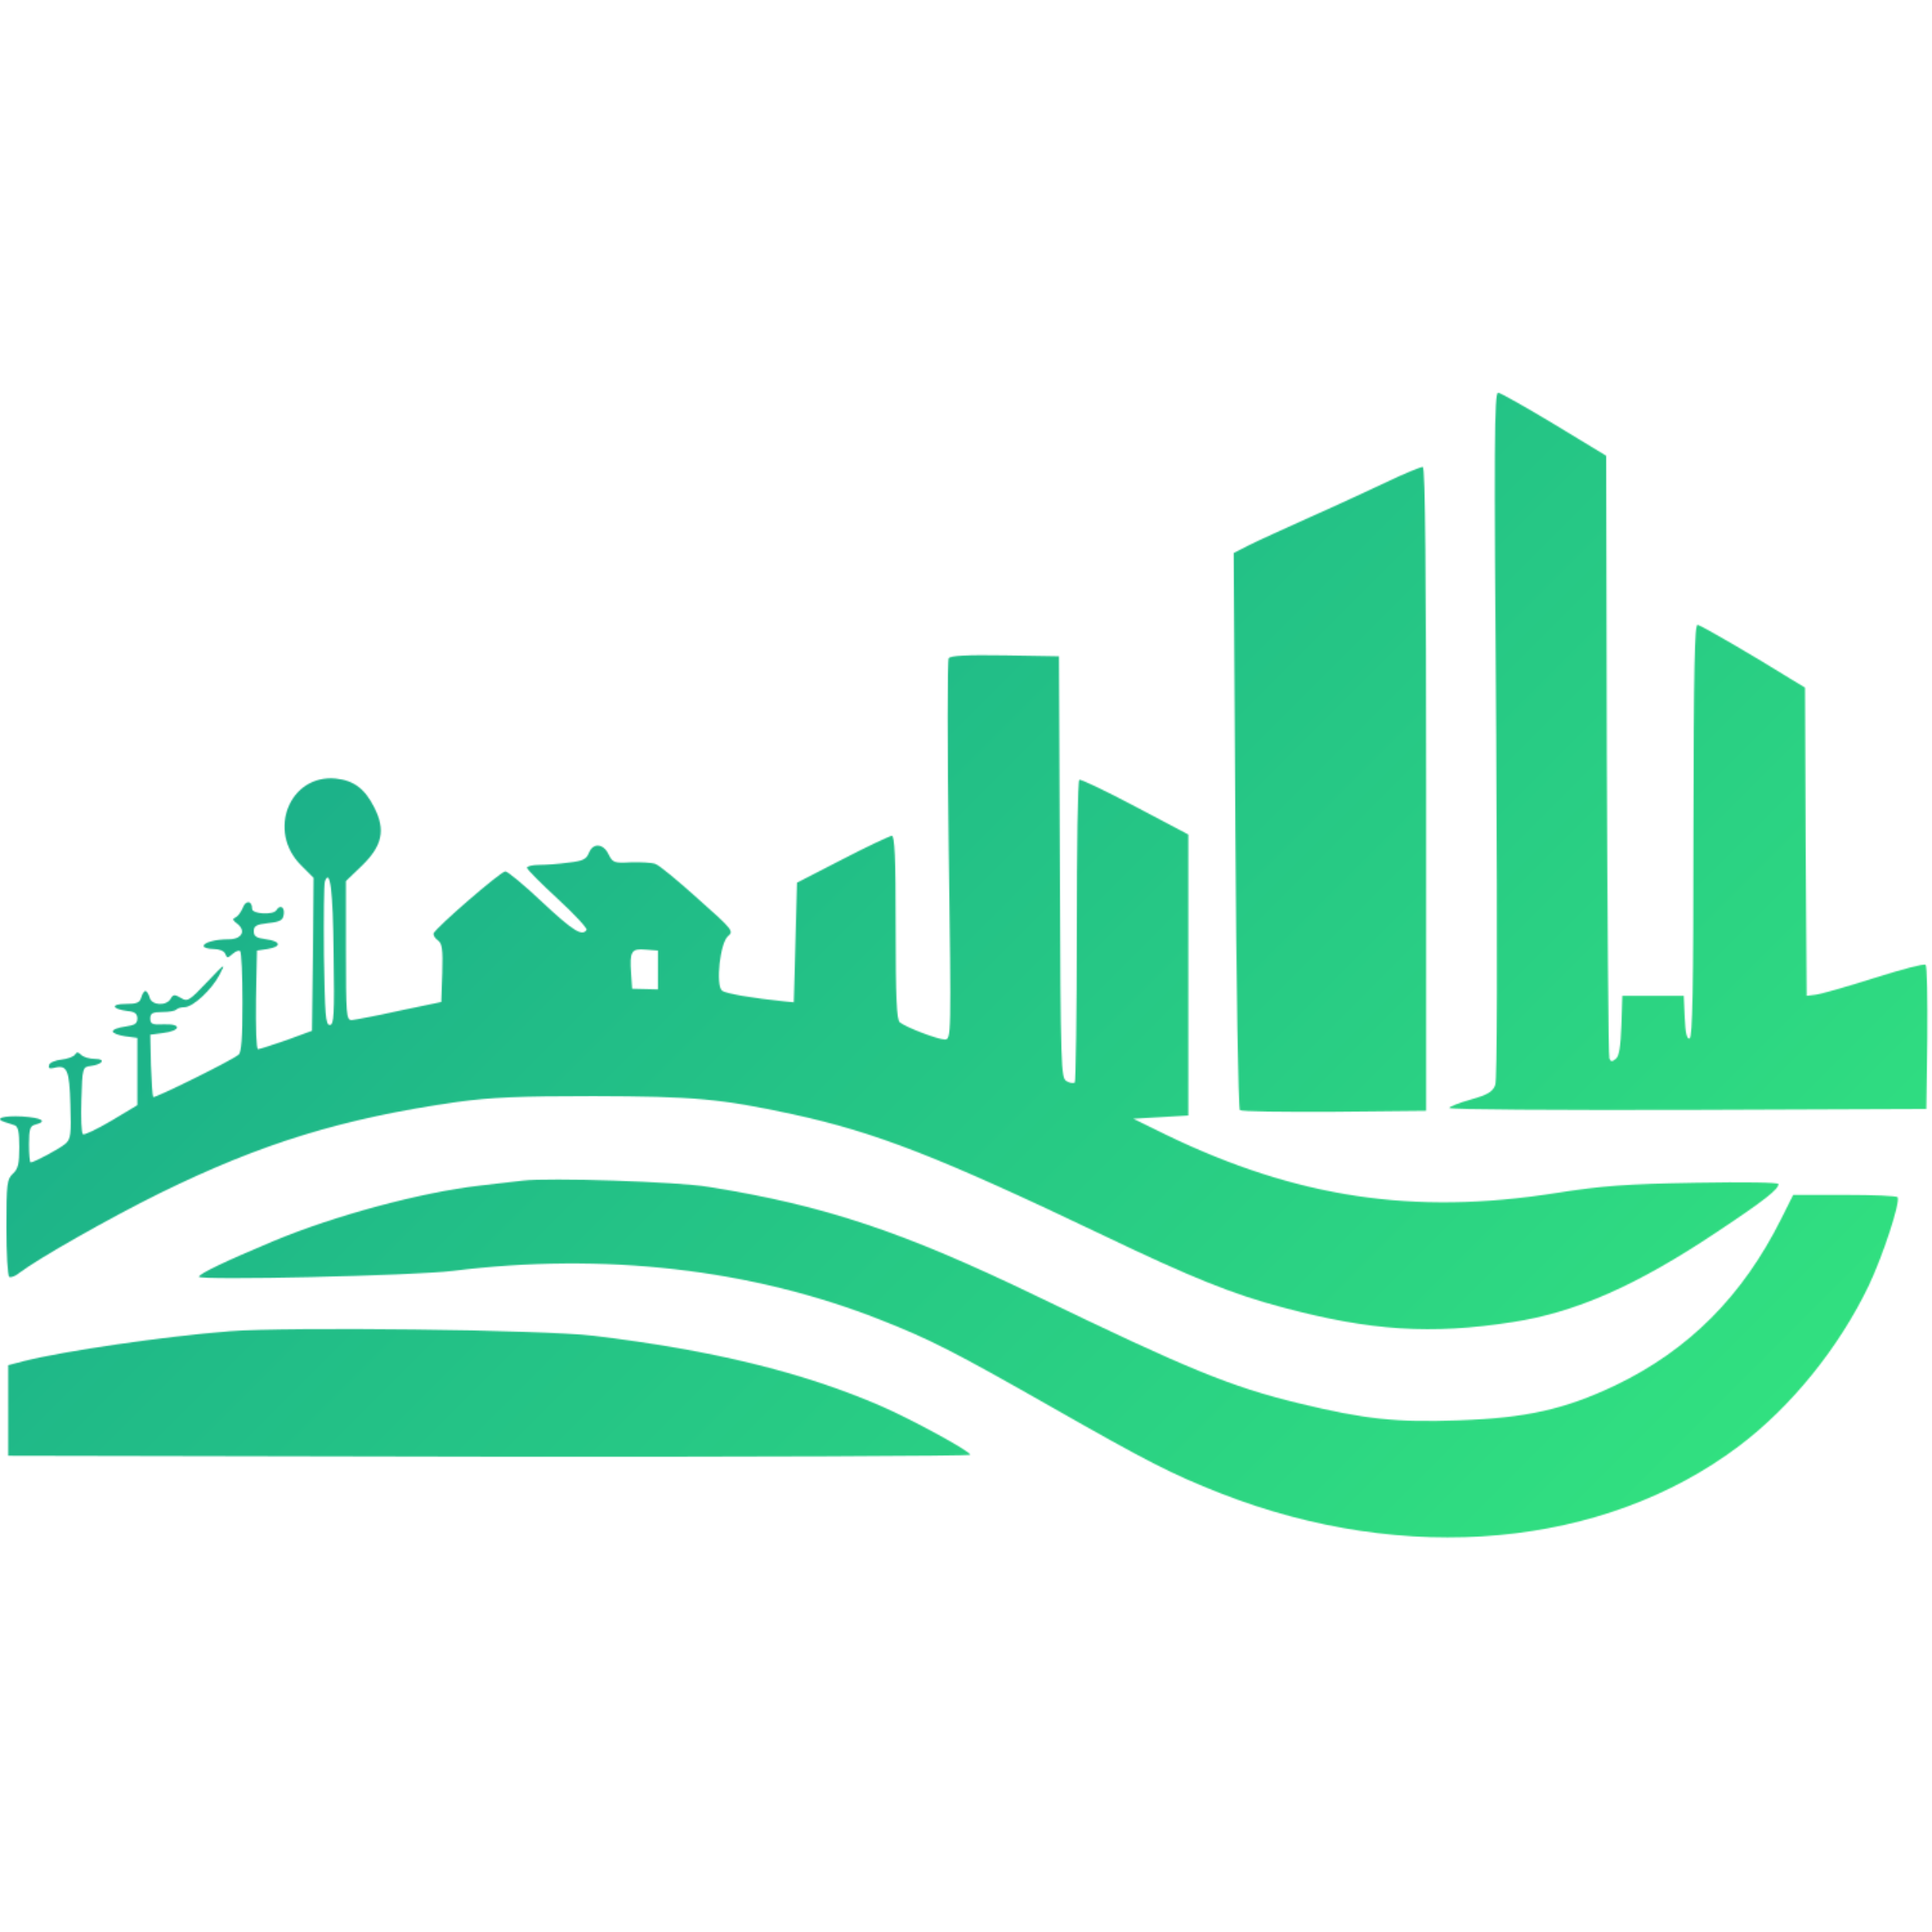 <svg xmlns:inkscape="http://www.inkscape.org/namespaces/inkscape" xmlns:sodipodi="http://sodipodi.sourceforge.net/DTD/sodipodi-0.dtd" xmlns="http://www.w3.org/2000/svg" xmlns:svg="http://www.w3.org/2000/svg" width="1500" height="1500" id="svg11"><defs id="defs11"><linearGradient id="stgra_4418" x1="0%" y1="0%" x2="100%" y2="100%" gradientUnits="userSpaceOnUse"><stop offset="0%" style="stop-color:#11998e" id="stop1"></stop><stop offset="100%" style="stop-color:#38ef7d" id="stop2"></stop></linearGradient><mask id="overlay_mask"><g fill="white" id="g11"><g transform="translate(0, 304.863) scale(3.741)" id="g10"><g transform="translate(0, 0) scale(1 1) rotate(0)" fill="#ffffff" id="g9"><svg width="401" height="238" viewBox="0 0 401 238" id="svg8"><defs id="defs2"></defs><g id="g8"><g id="g7"><g id="g2"><path style="stroke: none; stroke-width: 1; stroke-dasharray: none; stroke-linecap: butt; stroke-dashoffset: 0; stroke-linejoin: miter; stroke-miterlimit: 4;  fill-rule: nonzero; opacity: 1" d="M 310.52,70.939 C 310.789,117.986 310.722,142.549 310.319,143.69 C 309.782,145.1 308.775,145.704 305.218,146.711 C 302.802,147.382 300.789,148.187 300.789,148.455 C 300.789,148.791 323.071,148.925 350.319,148.858 L 399.782,148.657 L 399.983,133.959 C 400.05,125.838 399.916,118.993 399.647,118.724 C 399.312,118.456 394.48,119.731 388.775,121.543 C 383.07,123.355 377.634,124.899 376.694,124.966 L 374.949,125.167 L 374.748,93.154 L 374.614,61.208 L 371.392,59.261 C 364.278,54.832 353.138,48.322 352.332,48.188 C 351.661,48.053 351.527,56.912 351.46,90.872 C 351.46,123.691 351.258,133.825 350.654,134.026 C 350.117,134.227 349.782,132.952 349.648,129.731 L 349.446,125.167 L 343.07,125.167 L 336.695,125.167 L 336.493,131.341 C 336.359,135.704 336.024,137.717 335.352,138.254 C 334.547,138.925 334.279,138.858 334.01,138.187 C 333.809,137.65 333.607,109.328 333.473,75.167 L 333.339,13.087 L 322.601,6.577 C 316.695,3.02 311.46,0.067 310.923,0.0 C 310.118,0.0 310.051,10.738 310.52,70.939" class="c1" id="i1"></path></g><g id="g3"><path style="stroke: none; stroke-width: 1; stroke-dasharray: none; stroke-linecap: butt; stroke-dashoffset: 0; stroke-linejoin: miter; stroke-miterlimit: 4;  fill-rule: nonzero; opacity: 1" d="M 287.589,18.638 C 283.696,20.45 276.515,23.805 271.616,25.953 C 266.717,28.168 261.213,30.651 259.334,31.591 L 256.046,33.268 L 256.381,90.852 C 256.583,122.463 256.985,148.57 257.321,148.905 C 257.589,149.174 266.381,149.308 276.918,149.241 L 295.978,149.04 L 295.978,82.329 C 295.978,38.369 295.777,15.55 295.307,15.416 C 294.972,15.349 291.482,16.758 287.589,18.638" class="c1" id="i2"></path></g><g id="g4"><path style="stroke: none; stroke-width: 1; stroke-dasharray: none; stroke-linecap: butt; stroke-dashoffset: 0; stroke-linejoin: miter; stroke-miterlimit: 4;  fill-rule: nonzero; opacity: 1" d="M 196.89,55.118 C 196.621,55.588 196.621,73.508 196.89,95.051 C 197.427,133.641 197.427,134.245 196.084,134.245 C 194.675,134.245 188.098,131.762 186.756,130.688 C 186.084,130.219 185.883,125.454 185.883,111.024 C 185.883,96.192 185.682,91.964 185.078,91.964 C 184.608,92.031 179.977,94.179 174.809,96.863 L 165.413,101.695 L 165.078,114.111 L 164.742,126.527 L 162.729,126.326 C 156.085,125.655 150.648,124.715 149.843,124.111 C 148.501,122.903 149.44,114.111 151.118,112.769 C 152.326,111.762 151.991,111.36 144.877,105.051 C 140.783,101.36 136.823,98.071 136.018,97.803 C 135.279,97.534 132.93,97.4 130.917,97.467 C 127.427,97.668 127.159,97.534 126.286,95.789 C 125.212,93.507 122.998,93.373 122.192,95.588 C 121.655,96.863 120.917,97.199 117.964,97.534 C 116.018,97.803 113.266,98.004 111.924,98.004 C 110.514,98.004 109.373,98.273 109.373,98.608 C 109.373,98.944 112.259,101.83 115.749,105.051 C 119.239,108.272 121.924,111.158 121.722,111.494 C 120.85,112.903 118.904,111.695 112.528,105.722 C 108.837,102.232 105.347,99.346 104.877,99.346 C 103.937,99.346 90.447,111.024 89.978,112.232 C 89.91,112.568 90.246,113.239 90.85,113.642 C 91.79,114.313 91.924,115.521 91.79,120.42 L 91.588,126.46 L 82.864,128.272 C 78.098,129.346 73.602,130.152 72.998,130.219 C 71.857,130.219 71.79,129.078 71.79,115.789 L 71.79,101.36 L 75.078,98.205 C 79.374,94.044 80.045,90.756 77.696,86.125 C 75.749,82.232 73.468,80.487 69.709,80.085 C 60.112,79.145 55.347,90.957 62.461,98.071 L 65.078,100.689 L 64.944,116.595 L 64.743,132.433 L 59.441,134.38 C 56.488,135.386 53.87,136.259 53.535,136.259 C 53.199,136.259 53.065,131.628 53.132,125.99 L 53.333,115.789 L 55.548,115.454 C 58.501,114.984 58.3,113.843 55.213,113.44 C 53.199,113.172 52.662,112.836 52.662,111.762 C 52.662,110.689 53.199,110.353 55.682,110.085 C 58.166,109.816 58.77,109.481 58.904,108.205 C 59.105,106.729 58.099,106.192 57.36,107.4 C 56.689,108.474 52.327,108.205 52.327,107.132 C 52.327,105.387 50.985,105.252 50.38,106.93 C 49.978,107.87 49.307,108.742 48.837,108.944 C 48.166,109.145 48.3,109.548 49.24,110.219 C 51.119,111.695 50.179,113.44 47.495,113.44 C 44.676,113.44 42.26,114.111 42.26,114.85 C 42.26,115.185 43.199,115.454 44.273,115.454 C 45.481,115.454 46.488,115.856 46.756,116.46 C 47.092,117.4 47.226,117.4 48.3,116.46 C 48.904,115.923 49.642,115.655 49.844,115.923 C 50.112,116.125 50.313,120.957 50.313,126.527 C 50.313,133.91 50.112,136.93 49.508,137.4 C 47.964,138.675 32.126,146.46 31.79,146.192 C 31.656,145.99 31.454,143.037 31.32,139.547 L 31.186,133.239 L 33.803,132.903 C 37.562,132.433 37.763,130.957 34.072,131.091 C 31.589,131.225 31.186,131.024 31.186,129.883 C 31.186,128.809 31.656,128.541 33.669,128.541 C 35.011,128.541 36.354,128.339 36.622,128.004 C 36.891,127.735 37.629,127.534 38.3,127.534 C 40.045,127.534 43.938,123.91 45.548,120.823 C 46.891,118.272 46.756,118.34 42.998,122.299 C 39.24,126.259 38.904,126.46 37.495,125.588 C 36.219,124.85 35.951,124.85 35.414,125.789 C 34.542,127.333 31.454,127.199 31.052,125.521 C 30.85,124.782 30.448,124.178 30.179,124.178 C 29.911,124.178 29.508,124.782 29.307,125.521 C 29.038,126.594 28.367,126.863 26.085,126.863 C 22.864,126.863 23.199,127.937 26.488,128.339 C 27.965,128.474 28.501,128.876 28.501,129.883 C 28.501,130.957 27.965,131.292 25.951,131.561 C 24.542,131.762 23.401,132.165 23.401,132.568 C 23.401,132.903 24.542,133.373 25.951,133.574 L 28.501,133.91 L 28.501,140.89 L 28.501,147.87 L 23.132,151.091 C 20.179,152.836 17.495,154.111 17.226,153.91 C 16.891,153.708 16.757,150.487 16.891,146.729 C 17.092,140.084 17.159,139.95 18.77,139.749 C 21.32,139.413 22.059,138.272 19.71,138.272 C 18.569,138.272 17.293,137.87 16.891,137.467 C 16.22,136.796 15.884,136.796 15.548,137.4 C 15.28,137.802 14.005,138.272 12.797,138.407 C 11.522,138.541 10.314,139.011 10.179,139.547 C 9.978,140.219 10.246,140.353 11.186,140.151 C 13.938,139.413 14.408,140.487 14.609,147.802 C 14.81,153.843 14.676,154.916 13.602,155.856 C 12.461,156.863 7.092,159.749 6.354,159.749 C 6.153,159.749 6.018,158.071 6.018,155.99 C 6.018,152.836 6.22,152.165 7.361,151.896 C 9.911,151.225 8.703,150.487 4.609,150.219 C 0.716,150.017 -1.297,150.621 0.918,151.359 C 1.522,151.561 2.461,151.829 2.998,152.031 C 3.736,152.232 4.005,153.373 4.005,156.594 C 4.005,160.017 3.736,161.158 2.663,162.098 C 1.455,163.239 1.32,164.178 1.32,173.239 C 1.32,178.675 1.589,183.306 1.924,183.507 C 2.26,183.708 3.2,183.373 4.072,182.634 C 7.965,179.681 22.73,171.292 33.199,166.124 C 54.407,155.722 71.052,150.621 94.944,147.198 C 101.857,146.259 107.763,145.99 123.132,145.99 C 144.138,146.057 149.507,146.527 164.474,149.749 C 181.789,153.507 194.742,158.541 229.171,174.983 C 247.091,183.574 255.883,187.131 266.084,189.816 C 284.406,194.715 297.023,195.52 313.869,192.903 C 327.09,190.889 339.775,185.252 356.352,174.178 C 366.352,167.534 369.103,165.319 369.103,164.245 C 369.103,163.91 362.191,163.775 351.855,163.977 C 337.359,164.245 332.661,164.581 322.795,166.124 C 293.332,170.755 268.97,167.064 241.923,153.977 L 235.212,150.688 L 240.916,150.353 L 246.621,150.017 L 246.621,120.823 L 246.621,91.695 L 235.547,85.856 C 229.44,82.635 224.272,80.152 224.004,80.353 C 223.668,80.487 223.467,94.581 223.467,111.695 C 223.467,128.742 223.265,142.97 223.064,143.172 C 222.796,143.373 222.057,143.306 221.386,142.903 C 220.178,142.299 220.111,140.353 219.977,98.474 L 219.775,54.716 L 208.567,54.514 C 200.648,54.38 197.225,54.582 196.89,55.118 M 69.239,116.46 C 69.441,129.212 69.307,131.225 68.434,131.225 C 67.562,131.225 67.427,129.078 67.226,116.796 C 67.159,108.876 67.226,101.964 67.427,101.427 C 68.501,98.608 69.105,103.172 69.239,116.46 M 136.554,119.816 L 136.554,123.843 L 133.87,123.776 L 131.185,123.709 L 130.984,120.487 C 130.648,115.923 131.051,115.319 134.004,115.588 L 136.554,115.789 L 136.554,119.816" class="c1" id="i3"></path></g><g id="g5"><path style="stroke: none; stroke-width: 1; stroke-dasharray: none; stroke-linecap: butt; stroke-dashoffset: 0; stroke-linejoin: miter; stroke-miterlimit: 4;  fill-rule: nonzero; opacity: 1" d="M 108.393,163.545 C 107.118,163.679 103.158,164.149 99.668,164.552 C 87.319,165.961 69.4,170.794 56.715,176.095 C 46.447,180.391 41.346,182.874 41.279,183.478 C 41.279,184.283 85.776,183.277 93.964,182.27 C 125.306,178.377 155.977,181.867 182.688,192.404 C 193.09,196.498 198.057,199.048 218.124,210.458 C 238.057,221.8 243.09,224.417 253.359,228.444 C 291.748,243.478 332.821,239.786 360.875,218.646 C 371.747,210.458 381.68,198.176 387.854,185.29 C 390.807,179.048 394.432,167.975 393.827,166.968 C 393.693,166.7 388.727,166.498 382.888,166.498 L 372.15,166.498 L 369.734,171.33 C 361.68,187.505 350.472,198.713 335.237,206.028 C 324.767,210.995 316.714,212.807 302.821,213.276 C 289.667,213.746 283.358,213.075 269.466,209.719 C 255.372,206.297 246.446,202.605 215.439,187.639 C 187.386,174.082 171.077,168.646 146.983,164.82 C 140.608,163.747 113.896,162.874 108.393,163.545" class="c1" id="i4"></path></g><g id="g6"><path style="stroke: none; stroke-width: 1; stroke-dasharray: none; stroke-linecap: butt; stroke-dashoffset: 0; stroke-linejoin: miter; stroke-miterlimit: 4;  fill-rule: nonzero; opacity: 1" d="M 47.673,194.788 C 34.049,195.861 13.378,198.882 5.056,200.962 L 1.7,201.835 L 1.7,211.23 L 1.7,220.626 L 101.565,220.828 C 156.464,220.895 201.363,220.694 201.363,220.425 C 201.363,219.687 189.149,213.043 182.639,210.224 C 166.464,203.244 147.673,198.68 123.176,195.727 C 112.438,194.452 60.022,193.848 47.673,194.788" class="c1" id="i5"></path></g></g></g></svg></g></g></g></mask></defs><rect width="100%" height="100%" fill="url(#stgra_4418)" mask="url(#overlay_mask)" id="rect11"></rect></svg>